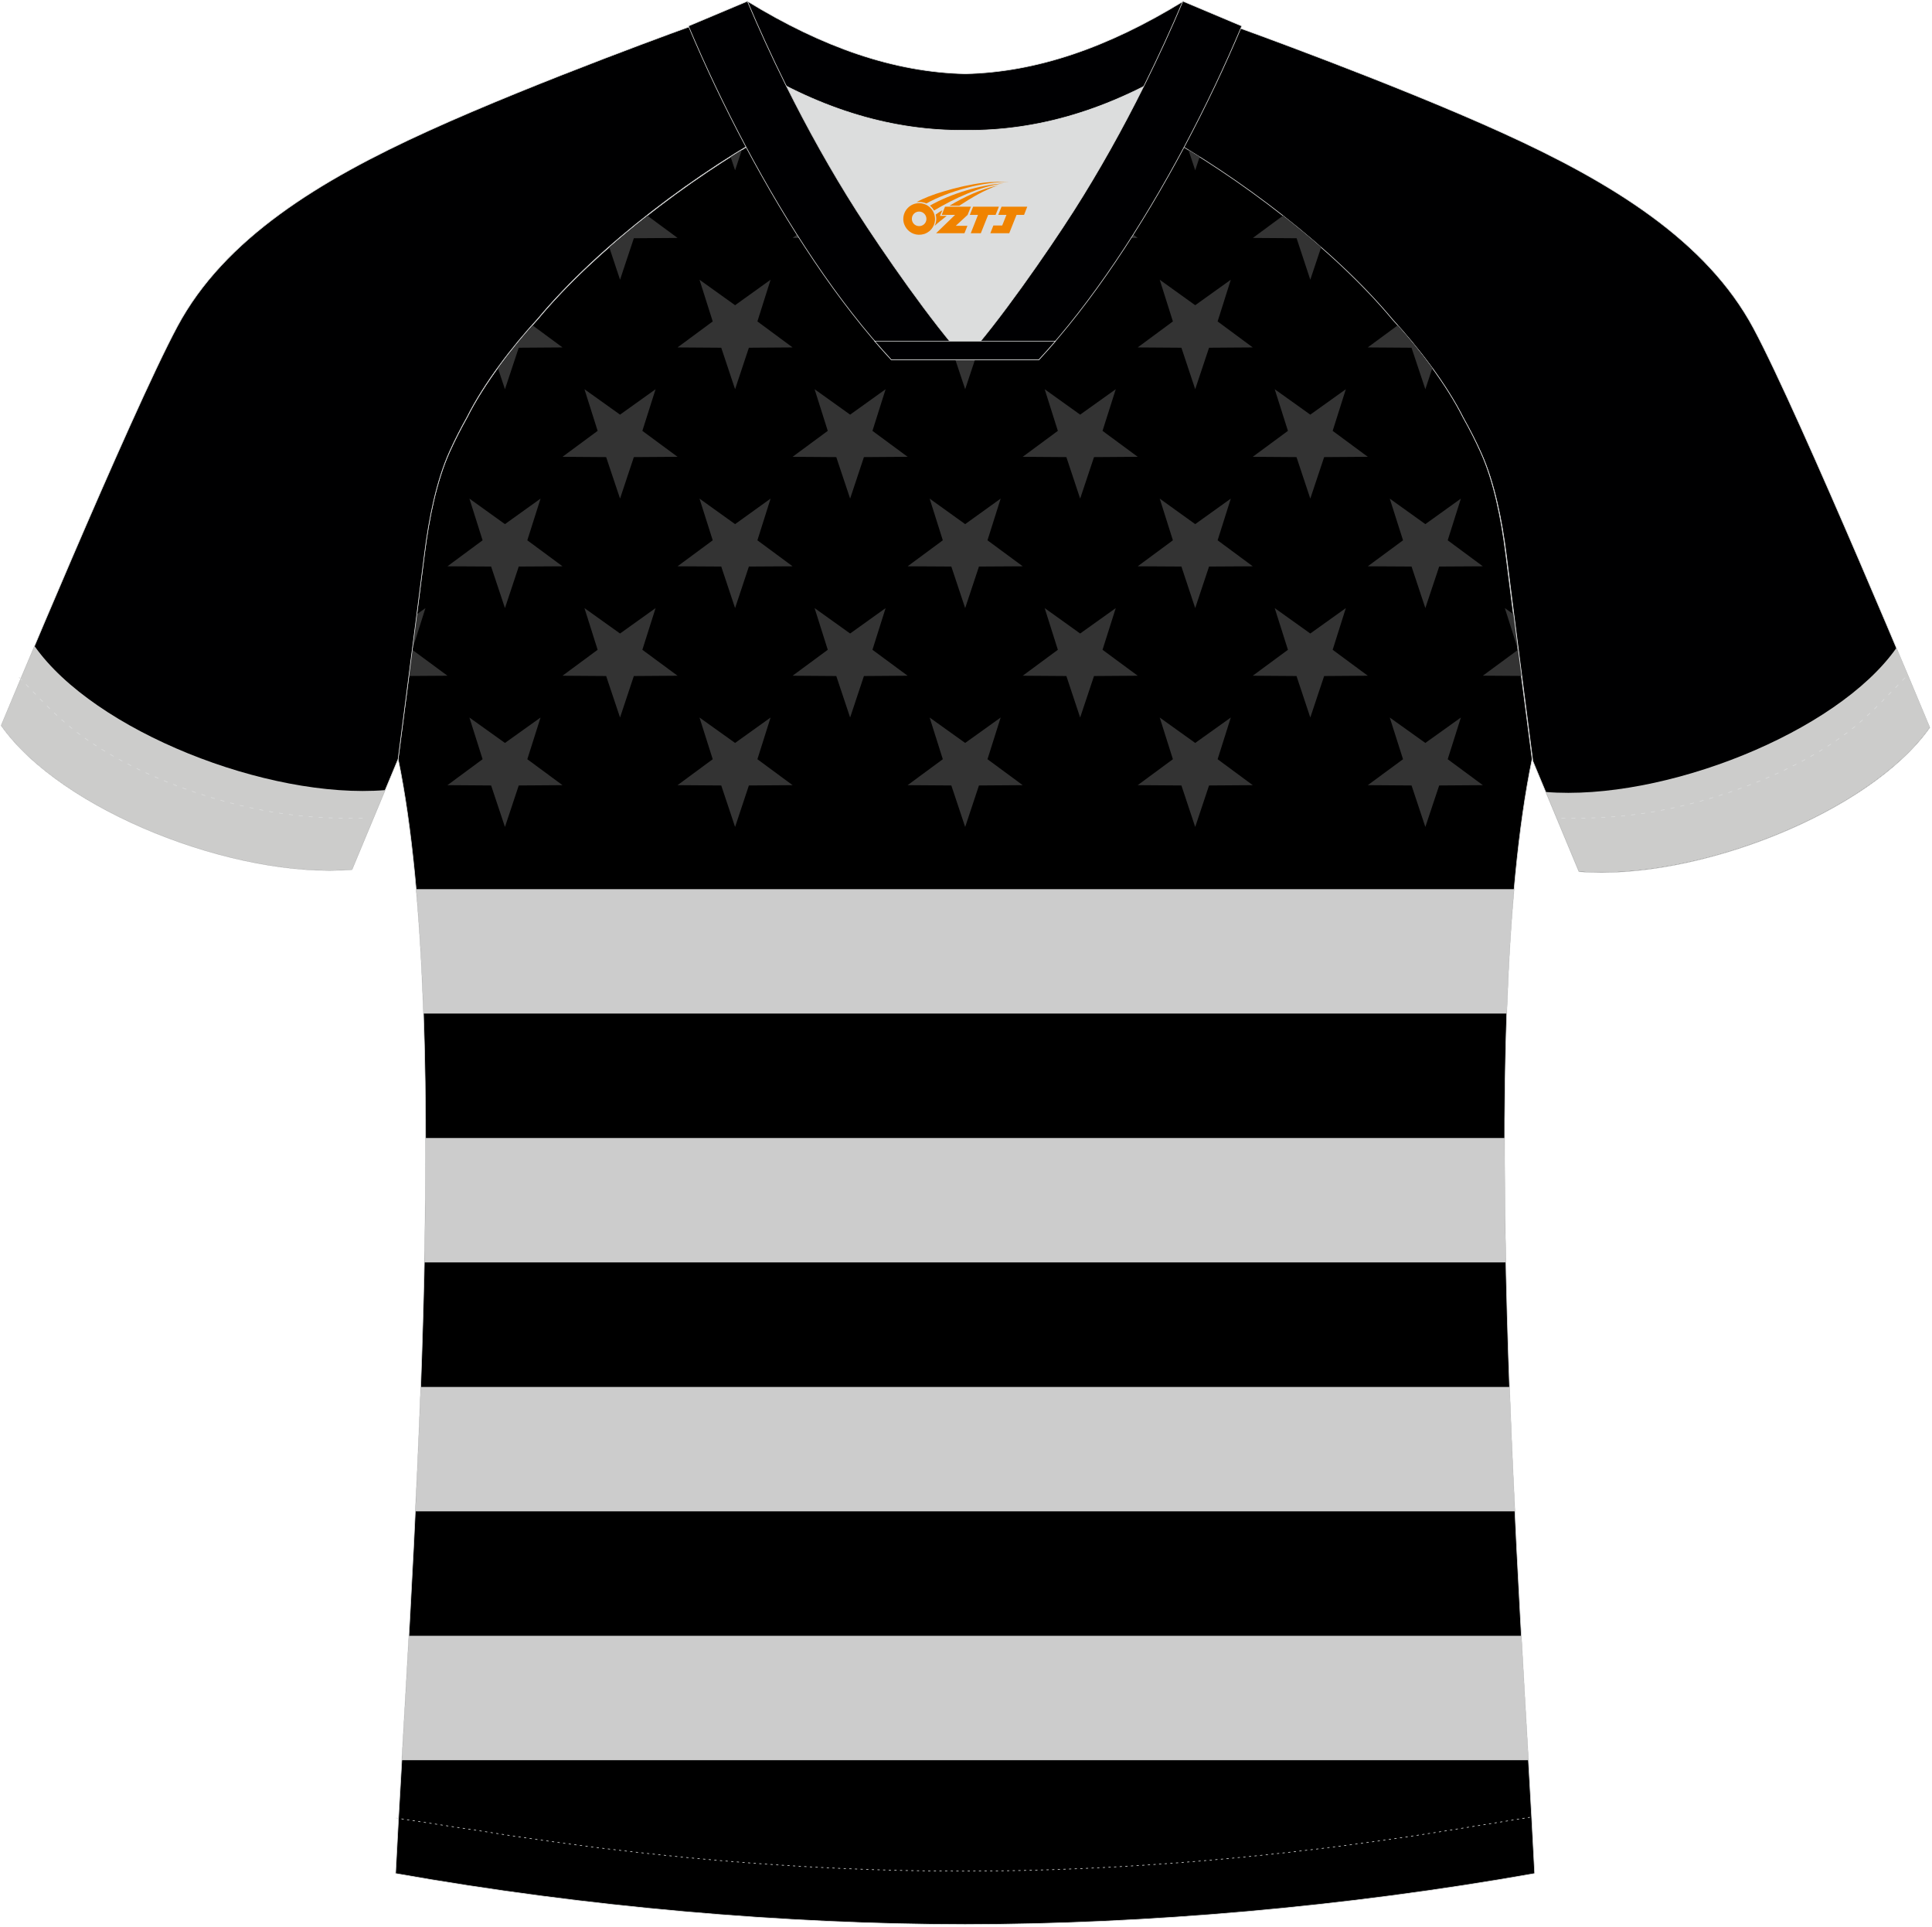 <?xml version="1.0" encoding="utf-8"?>
<!-- Generator: Adobe Illustrator 24.0.0, SVG Export Plug-In . SVG Version: 6.00 Build 0)  -->
<svg xmlns="http://www.w3.org/2000/svg" xmlns:xlink="http://www.w3.org/1999/xlink" version="1.1" id="图层_1" x="0px" y="0px" width="374px" height="373px" viewBox="0 0 374 373" enable-background="new 0 0 374 373" xml:space="preserve">
<g>
	
		<path fill-rule="evenodd" clip-rule="evenodd" fill="#000001" stroke="#DCDDDD" stroke-width="0.118" stroke-miterlimit="22.926" d="   M222.08,24.64c7.08-5.95,12.46-12.55,16.99-19.54c0,0,30.63,10.99,51.78,20.61c21.15,9.61,39.53,20.87,48.62,37.86   c9.09,16.97,34.11,77.24,34.11,77.24c-11.56,16.47-45.26,29.73-67.93,27.89l-8.92-21.4c0,0-3.8-29.24-5.12-39.82   c-0.85-6.78-2.31-14.06-4.84-19.68c-1.01-2.25-2.15-4.48-3.4-6.71c-3.26-6.52-8.77-13.67-13.69-19.02   C257.8,47.81,238.44,33.38,222.08,24.64z"/>
	<path fill-rule="evenodd" clip-rule="evenodd" stroke="#DCDDDD" stroke-width="0.118" stroke-miterlimit="22.926" d="   M291.48,107.2c1.27,10.18,4.85,37.71,5.11,39.7c-10.86,52.55-2.19,162.19,0.49,215.7c-36.81,6.53-75.43,9.83-110.25,9.86   c-34.82-0.03-73.43-3.33-110.25-9.86c2.68-53.5,11.35-163.14,0.49-215.7c0.26-1.98,3.83-29.51,5.1-39.7   c0.85-6.78,2.31-14.06,4.84-19.68c1.01-2.25,2.15-4.48,3.4-6.71c3.26-6.52,8.77-13.67,13.69-19.02   c11.21-13.44,29.04-27.03,44.74-35.87c0.96-0.54-1.02-15.4-0.07-15.9c3.94,3.31,25.19,3.25,30.33,6.12l-2.65,0.68   c6.1,2.82,12.99,4.24,19.71,4.25c6.73-0.01-2.73-1.43,3.36-4.25l5.69-2.51c5.14-2.86,16.2-2.27,20.15-5.59   c0.73,0.39-1.96,16.43-1.22,16.84c15.87,8.82,34.04,22.6,45.4,36.24c4.93,5.36,10.44,12.5,13.7,19.02c1.25,2.22,2.39,4.46,3.4,6.71   C289.18,93.14,290.63,100.43,291.48,107.2z"/>
	<g>
		<path fill-rule="evenodd" clip-rule="evenodd" fill="#333333" d="M120.03,54.14l2.67-8.03l8.47-0.06l-5.85-4.31    c-2.53,1.99-4.99,4.03-7.38,6.11L120.03,54.14z"/>
		<path fill-rule="evenodd" clip-rule="evenodd" fill="#333333" d="M142.3,32.96l1.32-3.96c-0.72,0.45-1.45,0.9-2.19,1.35    L142.3,32.96L142.3,32.96z M149.1,24.9l4.33-0.03l-4.38-3.23C149.11,22.97,149.14,24.13,149.1,24.9L149.1,24.9z M148.57,13.71    l0.61-1.93l-0.65,0.47C148.53,12.69,148.54,13.18,148.57,13.71z"/>
		<polygon fill-rule="evenodd" clip-rule="evenodd" fill="#333333" points="164.57,54.14 167.24,46.11 175.7,46.05 168.89,41.03     171.44,32.96 164.57,37.88 157.69,32.96 160.24,41.03 153.43,46.05 161.89,46.11   "/>
		<path fill-rule="evenodd" clip-rule="evenodd" fill="#333333" d="M186.84,32.96l2.67-8.03l8.47-0.06l-5.32-3.93    c-3.51-0.26-7.02-0.9-10.4-1.93l0.26,0.82l-6.81,5.02l8.47,0.06L186.84,32.96z"/>
		<polygon fill-rule="evenodd" clip-rule="evenodd" fill="#333333" points="209.1,54.14 211.78,46.11 220.24,46.05 213.43,41.03     215.99,32.96 209.1,37.88 202.23,32.96 204.78,41.03 197.98,46.05 206.43,46.11   "/>
		<path fill-rule="evenodd" clip-rule="evenodd" fill="#333333" d="M231.37,32.96l0.86-2.59c-0.72-0.45-1.45-0.91-2.17-1.35    L231.37,32.96L231.37,32.96z M225.3,12.35l-0.8-0.57l0.64,2.04C225.2,13.31,225.25,12.81,225.3,12.35L225.3,12.35z M224.21,21.94    l-3.97,2.93l3.78,0.03C224.01,24.26,224.09,23.21,224.21,21.94z"/>
		<path fill-rule="evenodd" clip-rule="evenodd" fill="#333333" d="M253.65,54.14l2.1-6.29c-2.38-2.09-4.86-4.13-7.38-6.11    l-5.84,4.31l8.47,0.06L253.65,54.14z"/>
		<path fill-rule="evenodd" clip-rule="evenodd" fill="#333333" d="M97.75,75.33l2.67-8.03l8.47-0.06l-5.82-4.29    c-2.24,2.5-4.55,5.34-6.69,8.28L97.75,75.33z"/>
		<polygon fill-rule="evenodd" clip-rule="evenodd" fill="#333333" points="120.03,96.5 122.7,88.47 131.16,88.41 124.35,83.39     126.91,75.33 120.03,80.25 113.14,75.33 115.69,83.39 108.89,88.41 117.34,88.47   "/>
		<polygon fill-rule="evenodd" clip-rule="evenodd" fill="#333333" points="142.3,75.33 144.97,67.3 153.43,67.24 146.62,62.21     149.17,54.14 142.3,59.07 135.41,54.14 137.97,62.21 131.16,67.24 139.62,67.3   "/>
		<polygon fill-rule="evenodd" clip-rule="evenodd" fill="#333333" points="164.57,96.5 167.24,88.47 175.7,88.41 168.89,83.39     171.44,75.33 164.57,80.25 157.69,75.33 160.24,83.39 153.43,88.41 161.89,88.47   "/>
		<polygon fill-rule="evenodd" clip-rule="evenodd" fill="#333333" points="186.84,75.33 189.51,67.3 197.98,67.24 191.16,62.21     193.71,54.14 186.84,59.07 179.96,54.14 182.51,62.21 175.7,67.24 184.16,67.3   "/>
		<polygon fill-rule="evenodd" clip-rule="evenodd" fill="#333333" points="209.1,96.5 211.78,88.47 220.24,88.41 213.43,83.39     215.99,75.33 209.1,80.25 202.23,75.33 204.78,83.39 197.98,88.41 206.43,88.47   "/>
		<polygon fill-rule="evenodd" clip-rule="evenodd" fill="#333333" points="231.37,75.33 234.05,67.3 242.51,67.24 235.71,62.21     238.26,54.14 231.37,59.07 224.5,54.14 227.05,62.21 220.24,67.24 228.7,67.3   "/>
		<polygon fill-rule="evenodd" clip-rule="evenodd" fill="#333333" points="253.65,96.5 256.33,88.47 264.78,88.41 257.98,83.39     260.53,75.33 253.65,80.25 246.76,75.33 249.32,83.39 242.51,88.41 250.98,88.47   "/>
		<path fill-rule="evenodd" clip-rule="evenodd" fill="#333333" d="M275.92,75.33l1.36-4.09c-2.14-2.94-4.46-5.77-6.7-8.28    l-5.81,4.28l8.47,0.06L275.92,75.33z"/>
		<path fill-rule="evenodd" clip-rule="evenodd" fill="#333333" d="M79.16,130.83l7.46-0.05l-6.8-5.01L79.16,130.83L79.16,130.83z     M79.82,125.71l2.54-8.02l-1.66,1.19L79.82,125.71z"/>
		<polygon fill-rule="evenodd" clip-rule="evenodd" fill="#333333" points="97.75,117.69 100.42,109.65 108.89,109.6 102.08,104.57     104.64,96.5 97.75,101.44 90.87,96.5 93.42,104.57 86.62,109.6 95.07,109.65   "/>
		<polygon fill-rule="evenodd" clip-rule="evenodd" fill="#333333" points="120.03,138.87 122.7,130.84 131.16,130.78     124.35,125.76 126.91,117.69 120.03,122.61 113.14,117.69 115.69,125.76 108.89,130.78 117.34,130.84   "/>
		<polygon fill-rule="evenodd" clip-rule="evenodd" fill="#333333" points="142.3,117.69 144.97,109.65 153.43,109.6 146.62,104.57     149.17,96.5 142.3,101.44 135.41,96.5 137.97,104.57 131.16,109.6 139.62,109.65   "/>
		<polygon fill-rule="evenodd" clip-rule="evenodd" fill="#333333" points="164.57,138.87 167.24,130.84 175.7,130.78     168.89,125.76 171.44,117.69 164.57,122.61 157.69,117.69 160.24,125.76 153.43,130.78 161.89,130.84   "/>
		<polygon fill-rule="evenodd" clip-rule="evenodd" fill="#333333" points="186.84,117.69 189.51,109.65 197.98,109.6     191.16,104.57 193.71,96.5 186.84,101.44 179.96,96.5 182.51,104.57 175.7,109.6 184.16,109.65   "/>
		<polygon fill-rule="evenodd" clip-rule="evenodd" fill="#333333" points="209.1,138.87 211.78,130.84 220.24,130.78     213.43,125.76 215.99,117.69 209.1,122.61 202.23,117.69 204.78,125.76 197.98,130.78 206.43,130.84   "/>
		<polygon fill-rule="evenodd" clip-rule="evenodd" fill="#333333" points="231.37,117.69 234.05,109.65 242.51,109.6     235.71,104.57 238.26,96.5 231.37,101.44 224.5,96.5 227.05,104.57 220.24,109.6 228.7,109.65   "/>
		<polygon fill-rule="evenodd" clip-rule="evenodd" fill="#333333" points="253.65,138.87 256.33,130.84 264.78,130.78     257.98,125.76 260.53,117.69 253.65,122.61 246.76,117.69 249.32,125.76 242.51,130.78 250.98,130.84   "/>
		<polygon fill-rule="evenodd" clip-rule="evenodd" fill="#333333" points="275.92,117.69 278.6,109.65 287.05,109.6 280.25,104.57     282.8,96.5 275.92,101.44 269.03,96.5 271.6,104.57 264.78,109.6 273.25,109.65   "/>
		<path fill-rule="evenodd" clip-rule="evenodd" fill="#333333" d="M292.96,118.87l-1.65-1.18l2.52,7.95L292.96,118.87    L292.96,118.87z M293.85,125.77l-6.79,5l7.45,0.05L293.85,125.77z"/>
		<polygon fill-rule="evenodd" clip-rule="evenodd" fill="#333333" points="97.75,160.05 100.42,152.02 108.89,151.96     102.08,146.94 104.64,138.87 97.75,143.79 90.87,138.87 93.42,146.94 86.62,151.96 95.07,152.02   "/>
		<polygon fill-rule="evenodd" clip-rule="evenodd" fill="#333333" points="142.3,160.05 144.97,152.02 153.43,151.96     146.62,146.94 149.17,138.87 142.3,143.79 135.41,138.87 137.97,146.94 131.16,151.96 139.62,152.02   "/>
		<polygon fill-rule="evenodd" clip-rule="evenodd" fill="#333333" points="186.84,160.05 189.51,152.02 197.98,151.96     191.16,146.94 193.71,138.87 186.84,143.79 179.96,138.87 182.51,146.94 175.7,151.96 184.16,152.02   "/>
		<polygon fill-rule="evenodd" clip-rule="evenodd" fill="#333333" points="231.37,160.05 234.05,152.02 242.51,151.96     235.71,146.94 238.26,138.87 231.37,143.79 224.5,138.87 227.05,146.94 220.24,151.96 228.7,152.02   "/>
		<polygon fill-rule="evenodd" clip-rule="evenodd" fill="#333333" points="275.92,160.05 278.6,152.02 287.05,151.96     280.25,146.94 282.8,138.87 275.92,143.79 269.03,138.87 271.6,146.94 264.78,151.96 273.25,152.02   "/>
		<path fill-rule="evenodd" clip-rule="evenodd" fill="#CCCCCC" d="M80.56,172.09h212.54c-0.67,7.55-1.13,15.64-1.42,24.08H81.99    C81.69,187.72,81.24,179.63,80.56,172.09z"/>
		<path fill-rule="evenodd" clip-rule="evenodd" fill="#CCCCCC" d="M82.4,220.25h208.86c-0.01,7.9,0.08,15.96,0.25,24.08H82.16    C82.33,236.22,82.41,228.15,82.4,220.25z"/>
		<path fill-rule="evenodd" clip-rule="evenodd" fill="#CCCCCC" d="M81.44,268.43h210.78c0.3,8.13,0.65,16.19,1.03,24.08H80.42    C80.79,284.62,81.15,276.55,81.44,268.43z"/>
		<path fill-rule="evenodd" clip-rule="evenodd" fill="#CCCCCC" d="M79.16,316.59h215.35c0.46,8.48,0.94,16.56,1.37,24.08H77.79    C78.22,333.14,78.7,325.05,79.16,316.59z"/>
	</g>
	
		<path fill-rule="evenodd" clip-rule="evenodd" fill="#000001" stroke="#DCDDDD" stroke-width="0.118" stroke-miterlimit="22.926" d="   M151.72,24.25c-7.08-5.95-12.46-12.55-16.99-19.54c0,0-30.63,10.99-51.78,20.61c-21.15,9.61-39.53,20.87-48.62,37.86   c-9.09,16.97-34.11,77.24-34.11,77.24c11.56,16.47,45.26,29.73,67.93,27.89l8.92-21.4c0,0,3.8-29.24,5.12-39.82   c0.85-6.78,2.31-14.06,4.84-19.68c1.01-2.25,2.15-4.48,3.4-6.71c3.26-6.52,8.77-13.67,13.69-19.02   C116,47.42,135.36,32.99,151.72,24.25z"/>
	<path fill="none" stroke="#DCDDDD" stroke-width="0.118" stroke-miterlimit="22.926" stroke-dasharray="0.436,0.655" d="   M76.64,351.86c1.31,0.21,15.14,2.3,16.45,2.51c30.9,4.95,61.95,7.77,93.31,7.77c30.86,0,61.42-2.73,91.82-7.53   c1.8-0.28,16.13-2.59,17.94-2.89"/>
	
		<path fill-rule="evenodd" clip-rule="evenodd" fill="#000002" stroke="#DCDDDD" stroke-width="0.118" stroke-miterlimit="22.926" d="   M145.36,12.8c13.69,8.44,27.53,12.57,41.52,12.42c13.98,0.15,27.82-3.98,41.52-12.42c1.75-6.97,0.68-12.56,0.68-12.56   c-14.63,8.97-28.42,13.72-42.2,14.04c-13.77-0.31-27.56-5.07-42.2-14.04C144.67,0.24,143.6,5.84,145.36,12.8z"/>
	<path fill-rule="evenodd" clip-rule="evenodd" fill="#DCDDDD" d="M218.04,18.34c-10.32,4.7-20.7,6.99-31.17,6.88   c-10.47,0.11-20.86-2.17-31.17-6.88c-1.16-0.53-2.32-1.09-3.48-1.68c4.1,8.24,8.7,16.46,13.6,24.17   c4.88,7.67,14.8,21.98,21.05,28.72l-0.04,0.06c6.25-6.75,16.15-21.06,21.05-28.72c4.92-7.71,9.5-15.93,13.6-24.17l0.02-0.05   C220.35,17.27,219.2,17.83,218.04,18.34z"/>
	
		<path fill-rule="evenodd" clip-rule="evenodd" fill="#000002" stroke="#DCDDDD" stroke-width="0.118" stroke-miterlimit="22.926" d="   M152.05,16.31c-2.68-5.4-5.15-10.81-7.37-16.07l-11.41,4.8c3.2,7.61,6.93,15.5,11.06,23.25c8.22,15.44,17.99,30.33,28.22,41.32   h14.29l0.04-0.06c-6.25-6.75-16.15-21.06-21.05-28.72c-4.92-7.71-9.5-15.93-13.6-24.17C152.17,16.55,152.11,16.43,152.05,16.31z"/>
	
		<path fill-rule="evenodd" clip-rule="evenodd" fill="#000002" stroke="#DCDDDD" stroke-width="0.118" stroke-miterlimit="22.926" d="   M221.61,16.31c2.68-5.4,5.16-10.81,7.37-16.07l11.4,4.8c-3.2,7.61-6.93,15.5-11.06,23.25c-8.22,15.44-18,30.33-28.22,41.32h-14.28   l-0.04-0.06c6.25-6.75,16.16-21.06,21.05-28.72c4.92-7.71,9.5-15.93,13.6-24.17C221.48,16.55,221.55,16.43,221.61,16.31z"/>
	
		<path fill-rule="evenodd" clip-rule="evenodd" fill="#000002" stroke="#DCDDDD" stroke-width="0.118" stroke-miterlimit="22.926" d="   M186.83,69.62h14.28c1.07-1.16,2.15-2.36,3.21-3.6h-14.38h-0.09h-6.05h-14.48c1.07,1.24,2.14,2.44,3.21,3.6H186.83z"/>
	
	<path fill-rule="evenodd" clip-rule="evenodd" fill="#CCCCCB" d="M74.56,152.92c-22.68,1.82-56.33-11.44-67.88-27.89   c-3.84,9.09-6.46,15.38-6.46,15.38c11.56,16.47,45.26,29.73,67.93,27.89L74.56,152.92z"/>
	<path fill="none" stroke="#DCDDDD" stroke-width="0.118" stroke-miterlimit="22.926" stroke-dasharray="0.773,1.16" d="   M3.69,131.08c2.93,3.02,6.09,6.41,9.27,9.1c10.32,8.74,27.37,15.21,41.61,17.27c5.61,0.81,10.34,0.99,16.71,0.91"/>
	<path fill-rule="evenodd" clip-rule="evenodd" fill="#CCCCCB" d="M299.24,153.28c22.68,1.82,56.33-11.43,67.88-27.89   c3.84,9.09,6.46,15.38,6.46,15.38c-11.56,16.47-45.26,29.73-67.93,27.89L299.24,153.28z"/>
	<path fill="none" stroke="#DCDDDD" stroke-width="0.118" stroke-miterlimit="22.926" stroke-dasharray="0.773,1.16" d="   M368.8,131.15c-2.9,3-6.04,6.35-9.19,9.02c-10.32,8.74-27.37,15.21-41.61,17.27c-5.61,0.81-10.34,0.99-16.71,0.91"/>
</g>
<g id="图层_x0020_1">
	<path fill="#F08300" d="M175.04,43.4c0.416,1.136,1.472,1.984,2.752,2.032c0.144,0,0.304,0,0.448-0.016h0.016   c0.016,0,0.064,0,0.128-0.016c0.032,0,0.048-0.016,0.08-0.016c0.064-0.016,0.144-0.032,0.224-0.048c0.016,0,0.016,0,0.032,0   c0.192-0.048,0.4-0.112,0.576-0.208c0.192-0.096,0.4-0.224,0.608-0.384c0.672-0.56,1.104-1.408,1.104-2.352   c0-0.224-0.032-0.448-0.08-0.672l0,0C180.88,41.52,180.83,41.35,180.75,41.17C180.28,40.08,179.2,39.32,177.93,39.32C176.24,39.32,174.86,40.69,174.86,42.39C174.86,42.74,174.92,43.08,175.04,43.4L175.04,43.4L175.04,43.4z M179.34,42.42L179.34,42.42C179.31,43.2,178.65,43.8,177.87,43.76C177.08,43.73,176.49,43.08,176.52,42.29c0.032-0.784,0.688-1.376,1.472-1.344   C178.76,40.98,179.37,41.65,179.34,42.42L179.34,42.42z"/>
	<polygon fill="#F08300" points="193.37,40 ,192.73,41.59 ,191.29,41.59 ,189.87,45.14 ,187.92,45.14 ,189.32,41.59 ,187.74,41.59    ,188.38,40"/>
	<path fill="#F08300" d="M195.34,35.27c-1.008-0.096-3.024-0.144-5.056,0.112c-2.416,0.304-5.152,0.912-7.616,1.664   C180.62,37.65,178.75,38.37,177.4,39.14C177.6,39.11,177.79,39.09,177.98,39.09c0.48,0,0.944,0.112,1.36,0.288   C183.44,37.06,190.64,35.01,195.34,35.27L195.34,35.27L195.34,35.27z"/>
	<path fill="#F08300" d="M180.81,40.74c4-2.368,8.88-4.672,13.488-5.248c-4.608,0.288-10.224,2-14.288,4.304   C180.33,40.05,180.6,40.37,180.81,40.74C180.81,40.74,180.81,40.74,180.81,40.74z"/>
	<polygon fill="#F08300" points="198.86,40 ,198.24,41.59 ,196.78,41.59 ,195.37,45.14 ,194.91,45.14 ,193.4,45.14 ,191.71,45.14    ,192.3,43.64 ,194.01,43.64 ,194.83,41.59 ,193.24,41.59 ,193.88,40"/>
	<polygon fill="#F08300" points="187.95,40 ,187.31,41.59 ,185.02,43.7 ,187.28,43.7 ,186.7,45.14 ,181.21,45.14 ,184.88,41.59    ,182.3,41.59 ,182.94,40"/>
	<path fill="#F08300" d="M193.23,35.86c-3.376,0.752-6.464,2.192-9.424,3.952h1.888C188.12,38.24,190.46,36.81,193.23,35.86z    M182.43,40.68C181.8,41.06,181.74,41.11,181.13,41.52c0.064,0.256,0.112,0.544,0.112,0.816c0,0.496-0.112,0.976-0.32,1.392   c0.176-0.16,0.32-0.304,0.432-0.4c0.272-0.24,0.768-0.64,1.6-1.296l0.32-0.256H181.95l0,0L182.43,40.68L182.43,40.68L182.43,40.68z"/>
</g>
</svg>